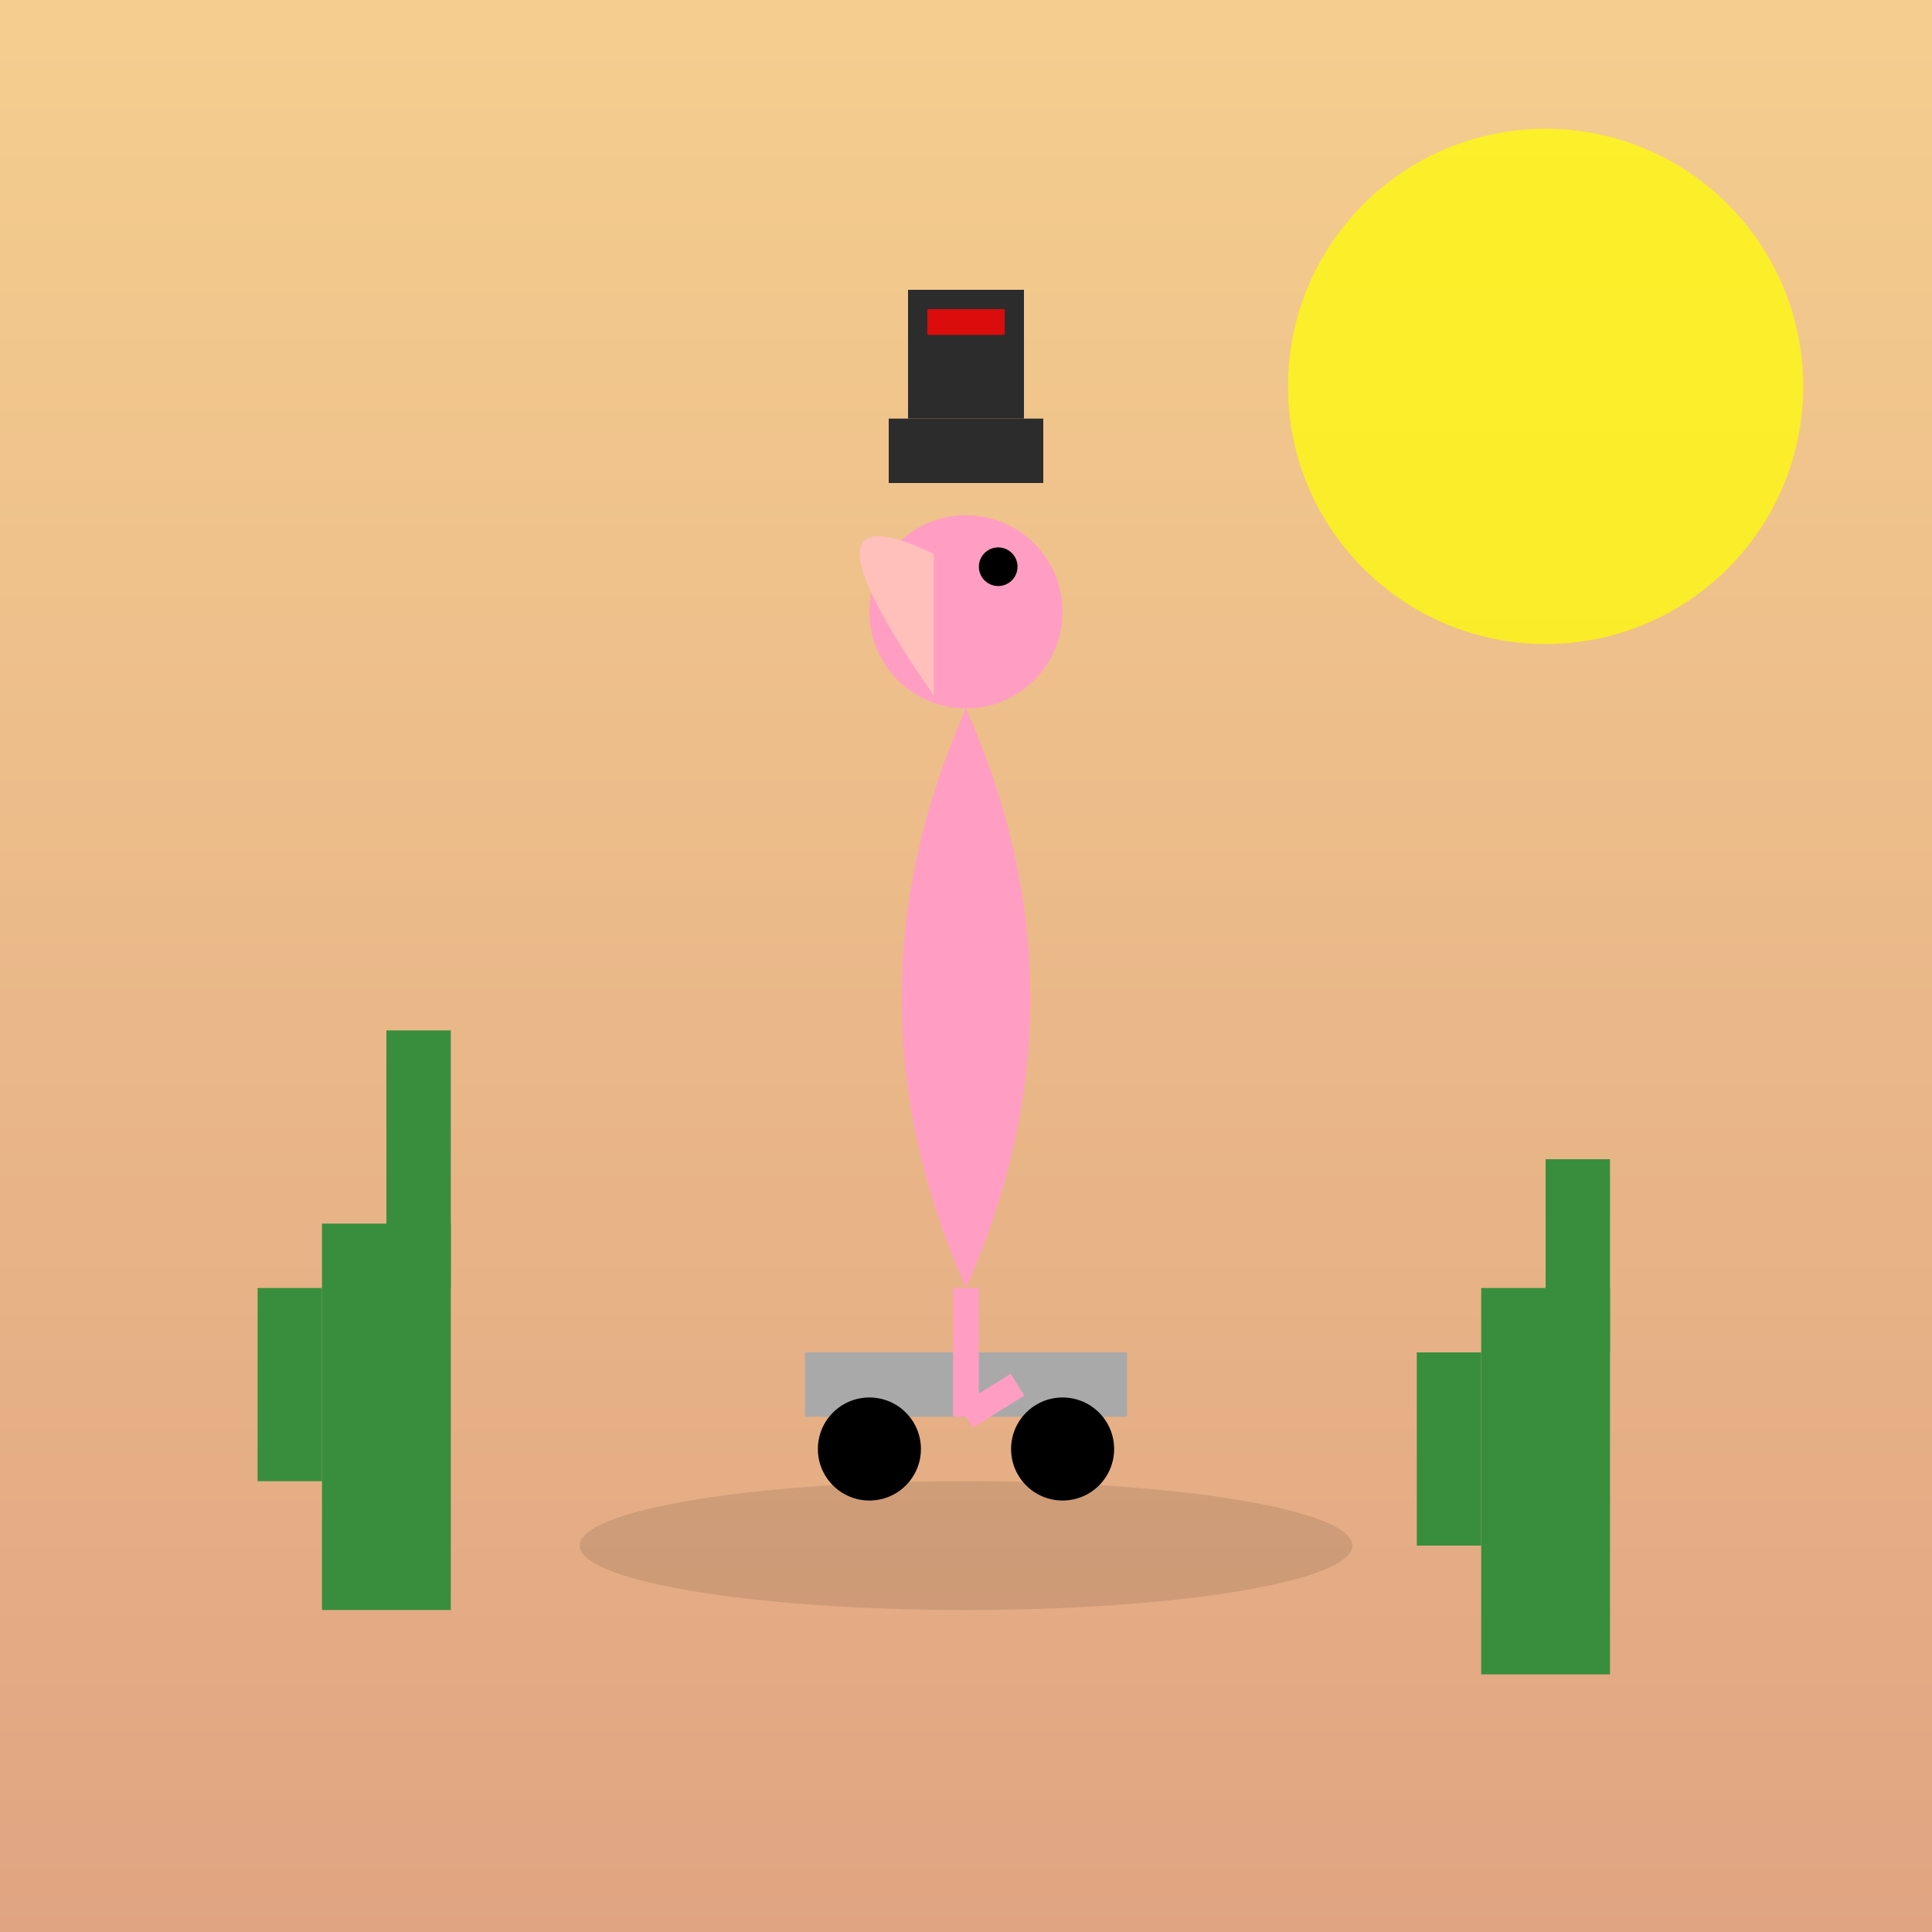 <svg viewBox="0 0 300 300" xmlns="http://www.w3.org/2000/svg">
  <rect x="0" y="0" width="300" height="300" fill="#333333" stroke="none"/>
  <!-- Background -->
  <linearGradient id="desertGrad" x1="0" y1="0" x2="0" y2="1">
    <stop offset="0%" style="stop-color:#f5ce8f;" />
    <stop offset="100%" style="stop-color:#e0a482;" />
  </linearGradient>
  <rect width="300" height="300" fill="url(#desertGrad)" />

  <!-- Sun -->
  <circle cx="240" cy="60" r="40" fill="yellow" opacity="0.7" />

  <!-- Cacti -->
  <g id="cactus" fill="#388e3c">
    <rect x="50" y="190" width="20" height="60" />
    <rect x="60" y="160" width="10" height="40" />
    <rect x="40" y="200" width="10" height="30" />
    
    <rect x="230" y="200" width="20" height="60" />
    <rect x="240" y="180" width="10" height="30" />
    <rect x="220" y="210" width="10" height="30" />
  </g>

  <!-- Flamingo Body -->
  <path d="M150,200 Q130,155 150,110 Q170,155 150,200 Z" fill="#ff9ec2" />
  <circle cx="150" cy="95" r="15" fill="#ff9ec2" />

  <!-- Flamingo Eye -->
  <circle cx="155" cy="88" r="3" fill="black" />

  <!-- Flamingo Beak -->
  <path d="M145,86 Q122,75 145,108" fill="#ffbfbb" />

  <!-- Top Hat -->
  <rect x="138" y="65" width="24" height="10" fill="#2c2c2c" />
  <rect x="141" y="45" width="18" height="20" fill="#2c2c2c" />
  <rect x="144" y="48" width="12" height="4" fill="#da0c0c" />

  <!-- Skateboard -->
  <rect x="125" y="210" width="50" height="10" fill="darkgray" />
  <circle cx="135" cy="225" r="8" fill="black" />
  <circle cx="165" cy="225" r="8" fill="black" />

  <!-- Flamingo Leg -->
  <line x1="150" y1="200" x2="150" y2="220" stroke="#ff9ec2" stroke-width="4" />
  <line x1="150" y1="220" x2="158" y2="215" stroke="#ff9ec2" stroke-width="4" />

  <!-- Ground Shadows -->
  <ellipse cx="150" cy="240" rx="60" ry="10" fill="black" opacity="0.1" />
</svg>